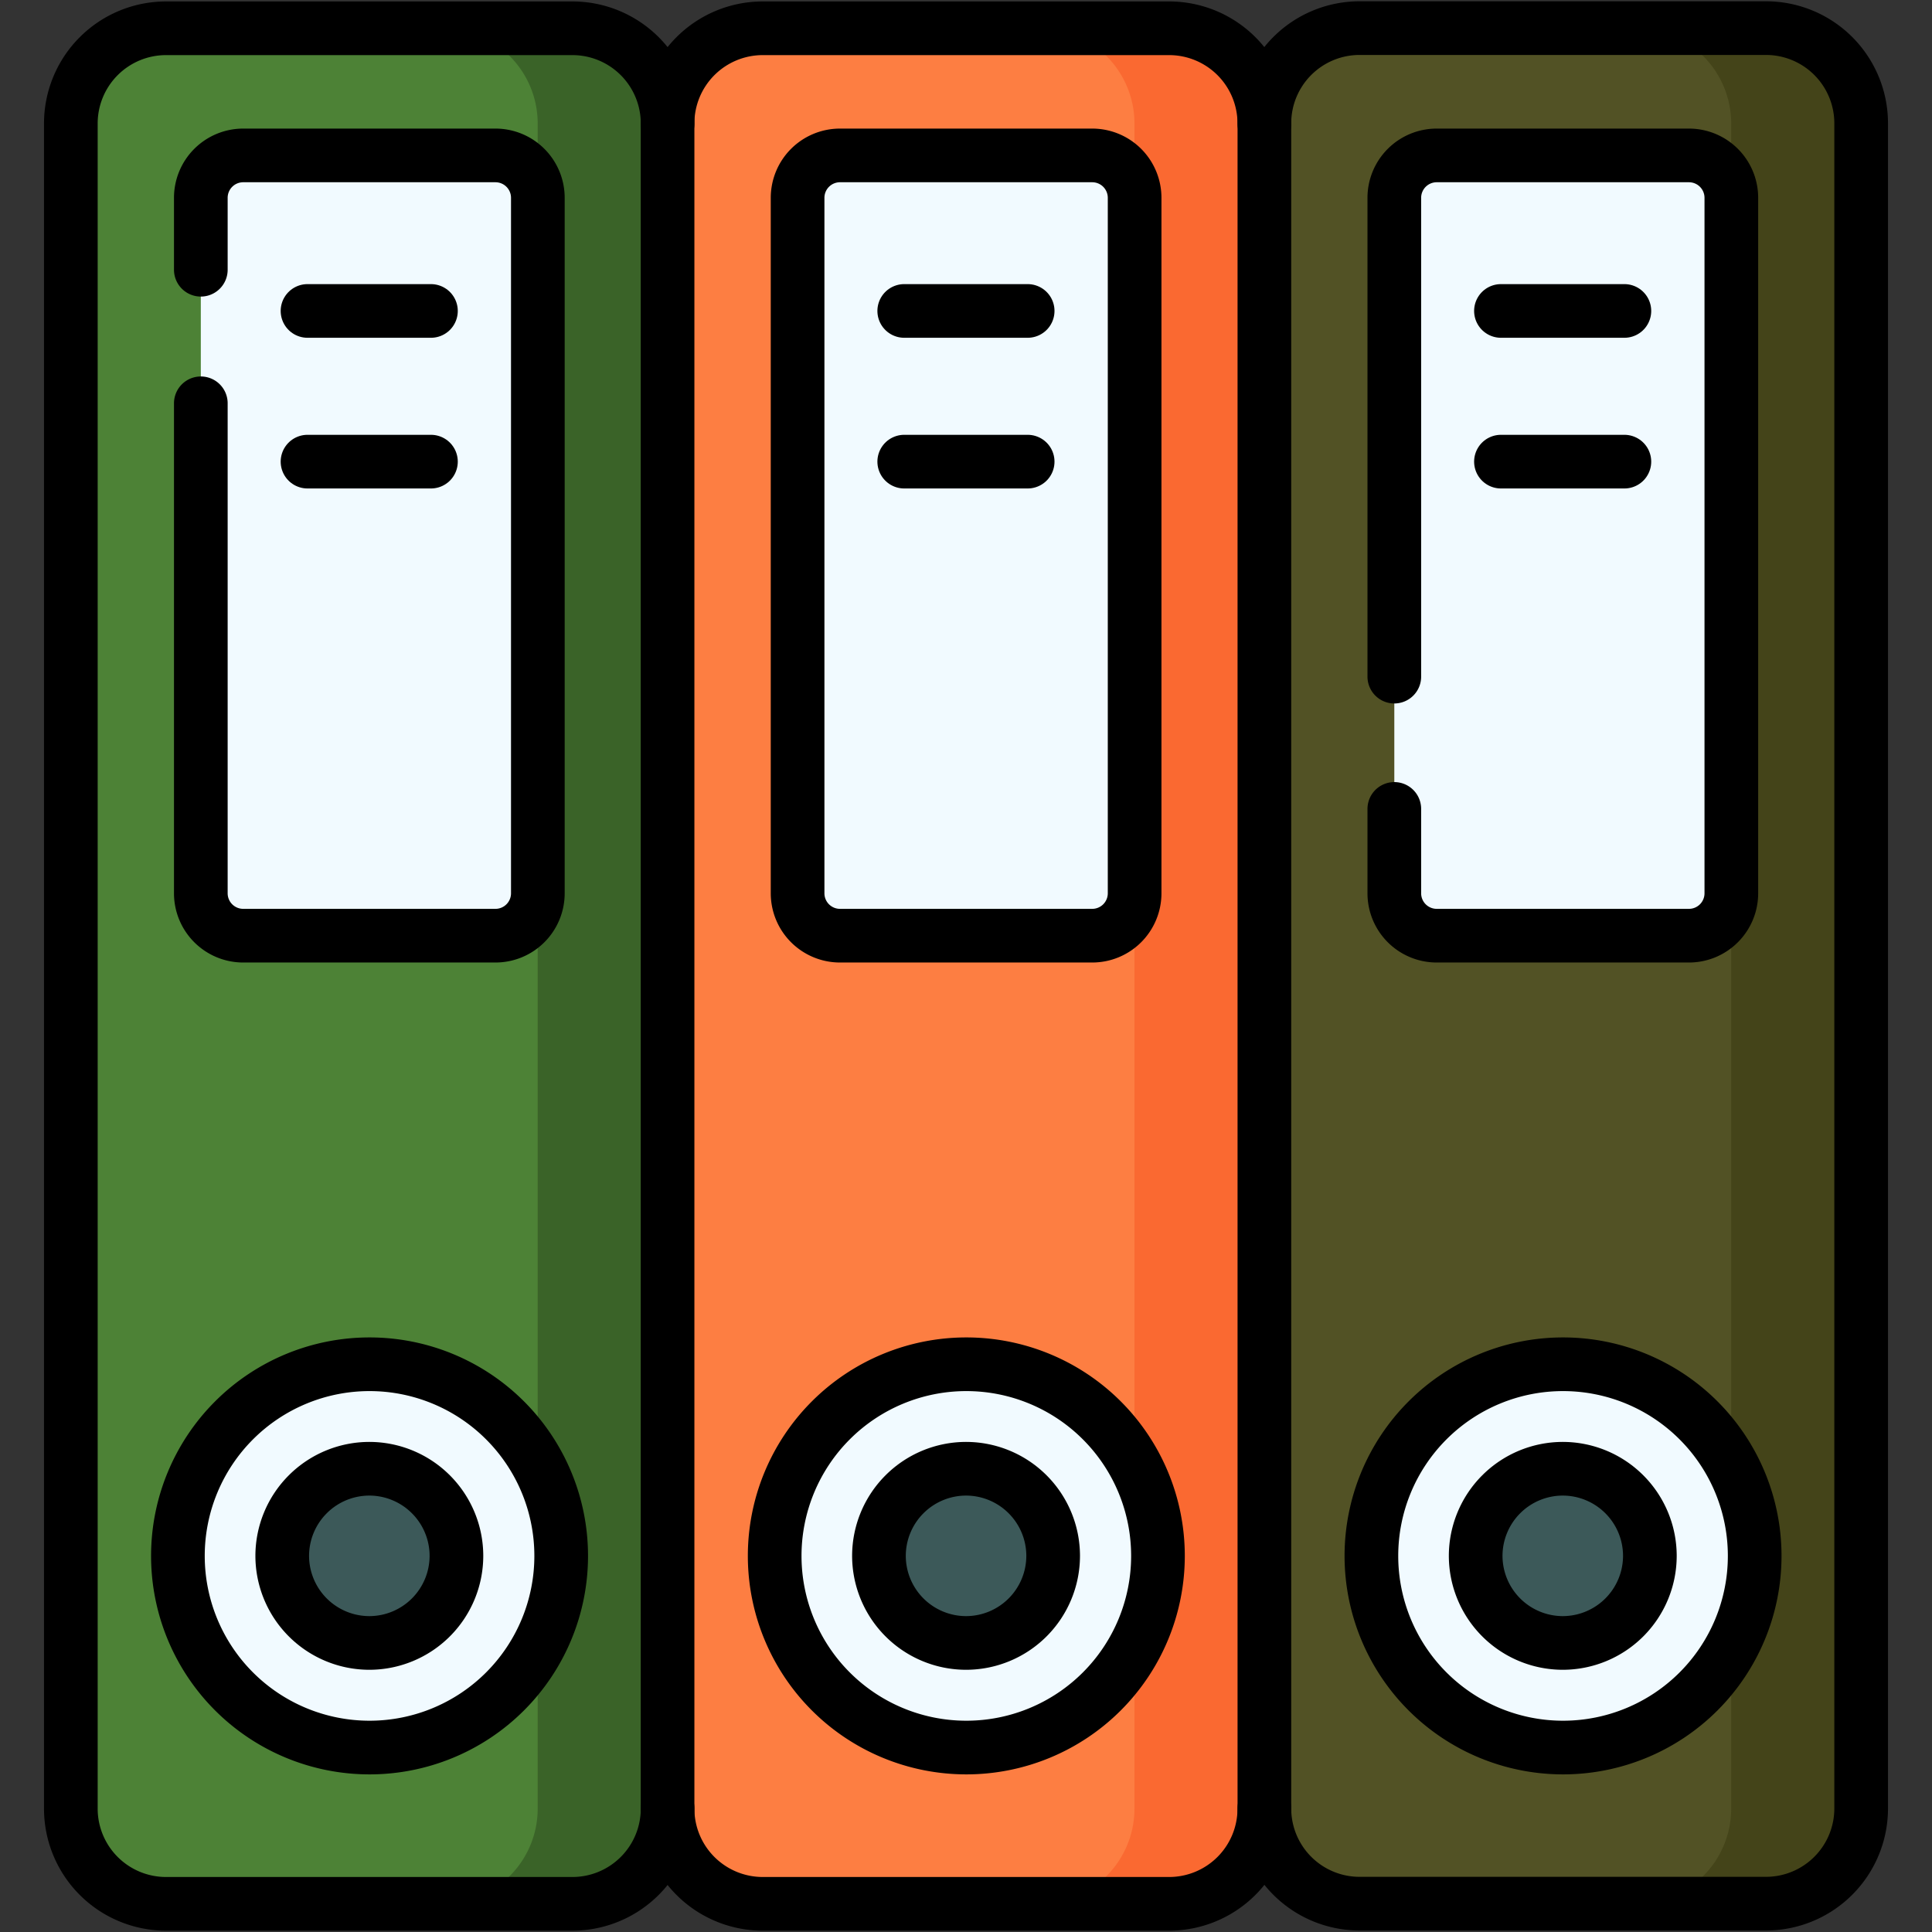<svg xmlns="http://www.w3.org/2000/svg" xmlns:xlink="http://www.w3.org/1999/xlink" width="36" height="36" viewBox="0 0 36 36">
  <rect x="0" y="0" width="36" height="36" fill="#333333" stroke="none"/>
  <defs>
    <clipPath id="clip-path">
      <path id="path873" d="M0-682.665H36v36H0Z" transform="translate(0 682.665)"/>
    </clipPath>
  </defs>
  <g id="g867" transform="translate(0 682.665)">
    <g id="g869" transform="translate(0 -682.665)">
      <g id="g871" clip-path="url(#clip-path)">
        <g id="g877" transform="translate(1.321 0.527)">
          <path id="path879" d="M-199.734-31.863a1.774,1.774,0,0,0-1.774-1.774h-7.572a1.774,1.774,0,0,0-1.774,1.774v31.4a1.774,1.774,0,0,0,1.774,1.774h7.572a1.774,1.774,0,0,0,1.774-1.774h1.658v-31.4Z" transform="translate(210.853 33.637)" fill="#4d8236"/>
        </g>
        <g id="g881" transform="translate(8.245 0.527)">
          <path id="path883" d="M-43.491,0h-2.421a1.774,1.774,0,0,1,1.774,1.774v31.4a1.774,1.774,0,0,1-1.774,1.774h2.421a1.774,1.774,0,0,0,1.774-1.774V1.774A1.774,1.774,0,0,0-43.491,0" transform="translate(45.912)" fill="#3a6328"/>
        </g>
        <g id="g885" transform="translate(12.44 0.527)">
          <path id="path887" d="M-199.734-31.863a1.774,1.774,0,0,0-1.774-1.774h-7.572a1.774,1.774,0,0,0-1.774,1.774v31.4a1.774,1.774,0,0,0,1.774,1.774h7.572a1.774,1.774,0,0,0,1.774-1.774h1.658v-31.4Z" transform="translate(210.853 33.637)" fill="#fd7e42"/>
        </g>
        <g id="g889" transform="translate(19.365 0.527)">
          <path id="path891" d="M-43.491,0h-2.421a1.774,1.774,0,0,1,1.774,1.774v31.4a1.774,1.774,0,0,1-1.774,1.774h2.421a1.774,1.774,0,0,0,1.774-1.774V1.774A1.774,1.774,0,0,0-43.491,0" transform="translate(45.912)" fill="#fa6931"/>
        </g>
        <g id="g893" transform="translate(14.862 2.896)">
          <path id="path895" d="M0-246.973v-12.959a.79.79,0,0,1,.79-.79h4.7a.79.79,0,0,1,.79.79v12.959a.79.79,0,0,1-.79.79H.79a.79.79,0,0,1-.79-.79" transform="translate(0 260.722)" fill="#f1faff"/>
        </g>
        <g id="g897" transform="translate(23.56 0.527)">
          <path id="path899" d="M-167.87-627.72h-7.572a1.774,1.774,0,0,1-1.774-1.774v-31.4a1.774,1.774,0,0,1,1.774-1.774h7.572a1.774,1.774,0,0,1,1.774,1.774v31.4a1.774,1.774,0,0,1-1.774,1.774" transform="translate(177.216 662.665)" fill="#525225"/>
        </g>
        <g id="g901" transform="translate(30.484 0.527)">
          <path id="path903" d="M-43.491,0h-2.421a1.774,1.774,0,0,1,1.774,1.774v31.4a1.774,1.774,0,0,1-1.774,1.774h2.421a1.774,1.774,0,0,0,1.774-1.774V1.774A1.774,1.774,0,0,0-43.491,0" transform="translate(45.912)" fill="#444419"/>
        </g>
        <g id="g905" transform="translate(25.981 2.896)">
          <path id="path907" d="M0-246.973v-12.959a.79.79,0,0,1,.79-.79h4.7a.79.79,0,0,1,.79.79v12.959a.79.79,0,0,1-.79.79H.79a.789.789,0,0,1-.79-.79" transform="translate(0 260.722)" fill="#f1faff"/>
        </g>
        <g id="g909" transform="translate(3.742 2.896)">
          <path id="path911" d="M0-246.973v-12.959a.79.79,0,0,1,.79-.79h4.7a.79.79,0,0,1,.79.79v12.959a.79.79,0,0,1-.79.79H.79a.79.79,0,0,1-.79-.79" transform="translate(0 260.722)" fill="#f1faff"/>
        </g>
        <g id="g913" transform="translate(5.73 5.794)">
          <path id="path915" d="M0,0H2.3" fill="none" stroke="#000" stroke-linecap="round" stroke-linejoin="round" stroke-width="1"/>
        </g>
        <g id="g917" transform="translate(5.73 8.602)">
          <path id="path919" d="M0,0H2.3" fill="none" stroke="#000" stroke-linecap="round" stroke-linejoin="round" stroke-width="1"/>
        </g>
        <g id="g921" transform="translate(16.849 5.794)">
          <path id="path923" d="M0,0H2.3" fill="none" stroke="#000" stroke-linecap="round" stroke-linejoin="round" stroke-width="1"/>
        </g>
        <g id="g925" transform="translate(16.849 8.602)">
          <path id="path927" d="M0,0H2.3" fill="none" stroke="#000" stroke-linecap="round" stroke-linejoin="round" stroke-width="1"/>
        </g>
        <g id="g929" transform="translate(27.968 5.794)">
          <path id="path931" d="M0,0H2.3" fill="none" stroke="#000" stroke-linecap="round" stroke-linejoin="round" stroke-width="1"/>
        </g>
        <g id="g933" transform="translate(27.968 8.602)">
          <path id="path935" d="M0,0H2.3" fill="none" stroke="#000" stroke-linecap="round" stroke-linejoin="round" stroke-width="1"/>
        </g>
        <g id="g937" transform="translate(1.321 0.527)">
          <path id="path939" d="M-199.734-31.863a1.774,1.774,0,0,0-1.774-1.774h-7.572a1.774,1.774,0,0,0-1.774,1.774v31.4a1.774,1.774,0,0,0,1.774,1.774h7.572a1.774,1.774,0,0,0,1.774-1.774" transform="translate(210.853 33.637)" fill="none" stroke="#000" stroke-linecap="round" stroke-linejoin="round" stroke-width="1"/>
        </g>
        <g id="g941" transform="translate(12.44 0.527)">
          <path id="path943" d="M-199.734-31.863a1.774,1.774,0,0,0-1.774-1.774h-7.572a1.774,1.774,0,0,0-1.774,1.774v31.4a1.774,1.774,0,0,0,1.774,1.774h7.572a1.774,1.774,0,0,0,1.774-1.774" transform="translate(210.853 33.637)" fill="none" stroke="#000" stroke-linecap="round" stroke-linejoin="round" stroke-width="1"/>
        </g>
        <g id="g945" transform="translate(14.862 2.896)">
          <path id="path947" d="M0-246.973v-12.959a.79.79,0,0,1,.79-.79h4.7a.79.79,0,0,1,.79.79v12.959a.79.79,0,0,1-.79.79H.79A.79.79,0,0,1,0-246.973Z" transform="translate(0 260.722)" fill="none" stroke="#000" stroke-linecap="round" stroke-linejoin="round" stroke-width="1"/>
        </g>
        <g id="g949" transform="translate(23.56 0.527)">
          <path id="path951" d="M-167.87-627.72h-7.572a1.774,1.774,0,0,1-1.774-1.774v-31.4a1.774,1.774,0,0,1,1.774-1.774h7.572a1.774,1.774,0,0,1,1.774,1.774v31.4A1.774,1.774,0,0,1-167.87-627.72Z" transform="translate(177.216 662.665)" fill="none" stroke="#000" stroke-linecap="round" stroke-linejoin="round" stroke-width="1"/>
        </g>
        <g id="g953" transform="translate(25.981 2.896)">
          <path id="path955" d="M0-174.456v-8.922a.79.79,0,0,1,.79-.79h4.7a.79.79,0,0,1,.79.79v12.959a.79.79,0,0,1-.79.79H.79a.79.79,0,0,1-.79-.79v-1.572" transform="translate(0 184.168)" fill="none" stroke="#000" stroke-linecap="round" stroke-linejoin="round" stroke-width="1"/>
        </g>
        <g id="g957" transform="translate(3.742 2.896)">
          <path id="path959" d="M0-38.245v-1.34a.79.79,0,0,1,.79-.79h4.7a.79.79,0,0,1,.79.79v12.959a.79.79,0,0,1-.79.79H.79a.79.79,0,0,1-.79-.79v-9.13" transform="translate(0 40.375)" fill="none" stroke="#000" stroke-linecap="round" stroke-linejoin="round" stroke-width="1"/>
        </g>
        <g id="g961" transform="translate(3.309 25.42)">
          <path id="path963" d="M-128.3-64.152a3.571,3.571,0,0,1-3.571,3.571,3.571,3.571,0,0,1-3.571-3.571,3.571,3.571,0,0,1,3.571-3.571,3.571,3.571,0,0,1,3.571,3.571" transform="translate(135.448 67.724)" fill="#f1faff"/>
        </g>
        <g id="g965" transform="translate(5.258 27.368)">
          <path id="path967" d="M-29.159-58.319a1.625,1.625,0,0,1-1.623-1.623,1.625,1.625,0,0,1,1.623-1.623,1.625,1.625,0,0,1,1.623,1.623,1.625,1.625,0,0,1-1.623,1.623" transform="translate(30.783 61.565)" fill="#3c5959"/>
        </g>
        <g id="g969" transform="translate(14.429 25.42)">
          <path id="path971" d="M-128.3-64.152a3.571,3.571,0,0,1-3.571,3.571,3.571,3.571,0,0,1-3.571-3.571,3.571,3.571,0,0,1,3.571-3.571,3.571,3.571,0,0,1,3.571,3.571" transform="translate(135.448 67.724)" fill="#f1faff"/>
        </g>
        <g id="g973" transform="translate(16.377 27.368)">
          <path id="path975" d="M-29.159-58.319a1.625,1.625,0,0,1-1.623-1.623,1.625,1.625,0,0,1,1.623-1.623,1.625,1.625,0,0,1,1.623,1.623,1.625,1.625,0,0,1-1.623,1.623" transform="translate(30.783 61.565)" fill="#3c5959"/>
        </g>
        <g id="g977" transform="translate(25.548 25.42)">
          <path id="path979" d="M-128.3-64.152a3.571,3.571,0,0,1-3.571,3.571,3.571,3.571,0,0,1-3.571-3.571,3.571,3.571,0,0,1,3.571-3.571,3.571,3.571,0,0,1,3.571,3.571" transform="translate(135.448 67.724)" fill="#f1faff"/>
        </g>
        <g id="g981" transform="translate(27.496 27.368)">
          <path id="path983" d="M-29.159-58.319a1.625,1.625,0,0,1-1.623-1.623,1.625,1.625,0,0,1,1.623-1.623,1.625,1.625,0,0,1,1.623,1.623,1.625,1.625,0,0,1-1.623,1.623" transform="translate(30.783 61.565)" fill="#3c5959"/>
        </g>
        <g id="g985" transform="translate(3.309 25.42)">
          <path id="path987" d="M-128.3-64.152a3.571,3.571,0,0,1-3.571,3.571,3.571,3.571,0,0,1-3.571-3.571,3.571,3.571,0,0,1,3.571-3.571A3.571,3.571,0,0,1-128.3-64.152Z" transform="translate(135.448 67.724)" fill="none" stroke="#000" stroke-linecap="round" stroke-linejoin="round" stroke-width="1"/>
        </g>
        <g id="g989" transform="translate(5.258 27.368)">
          <path id="path991" d="M-29.159-58.319a1.625,1.625,0,0,1-1.623-1.623,1.625,1.625,0,0,1,1.623-1.623,1.625,1.625,0,0,1,1.623,1.623A1.625,1.625,0,0,1-29.159-58.319Z" transform="translate(30.783 61.565)" fill="none" stroke="#000" stroke-linecap="round" stroke-linejoin="round" stroke-width="1"/>
        </g>
        <g id="g993" transform="translate(14.429 25.42)">
          <path id="path995" d="M-128.3-64.152a3.571,3.571,0,0,1-3.571,3.571,3.571,3.571,0,0,1-3.571-3.571,3.571,3.571,0,0,1,3.571-3.571A3.571,3.571,0,0,1-128.3-64.152Z" transform="translate(135.448 67.724)" fill="none" stroke="#000" stroke-linecap="round" stroke-linejoin="round" stroke-width="1"/>
        </g>
        <g id="g997" transform="translate(16.377 27.368)">
          <path id="path999" d="M-29.159-58.319a1.625,1.625,0,0,1-1.623-1.623,1.625,1.625,0,0,1,1.623-1.623,1.625,1.625,0,0,1,1.623,1.623A1.625,1.625,0,0,1-29.159-58.319Z" transform="translate(30.783 61.565)" fill="none" stroke="#000" stroke-linecap="round" stroke-linejoin="round" stroke-width="1"/>
        </g>
        <g id="g1001" transform="translate(25.548 25.42)">
          <path id="path1003" d="M-128.3-64.152a3.571,3.571,0,0,1-3.571,3.571,3.571,3.571,0,0,1-3.571-3.571,3.571,3.571,0,0,1,3.571-3.571A3.571,3.571,0,0,1-128.3-64.152Z" transform="translate(135.448 67.724)" fill="none" stroke="#000" stroke-linecap="round" stroke-linejoin="round" stroke-width="1"/>
        </g>
        <g id="g1005" transform="translate(27.496 27.368)">
          <path id="path1007" d="M-29.159-58.319a1.625,1.625,0,0,1-1.623-1.623,1.625,1.625,0,0,1,1.623-1.623,1.625,1.625,0,0,1,1.623,1.623A1.625,1.625,0,0,1-29.159-58.319Z" transform="translate(30.783 61.565)" fill="none" stroke="#000" stroke-linecap="round" stroke-linejoin="round" stroke-width="1"/>
        </g>
      </g>
    </g>
  </g>
</svg>
